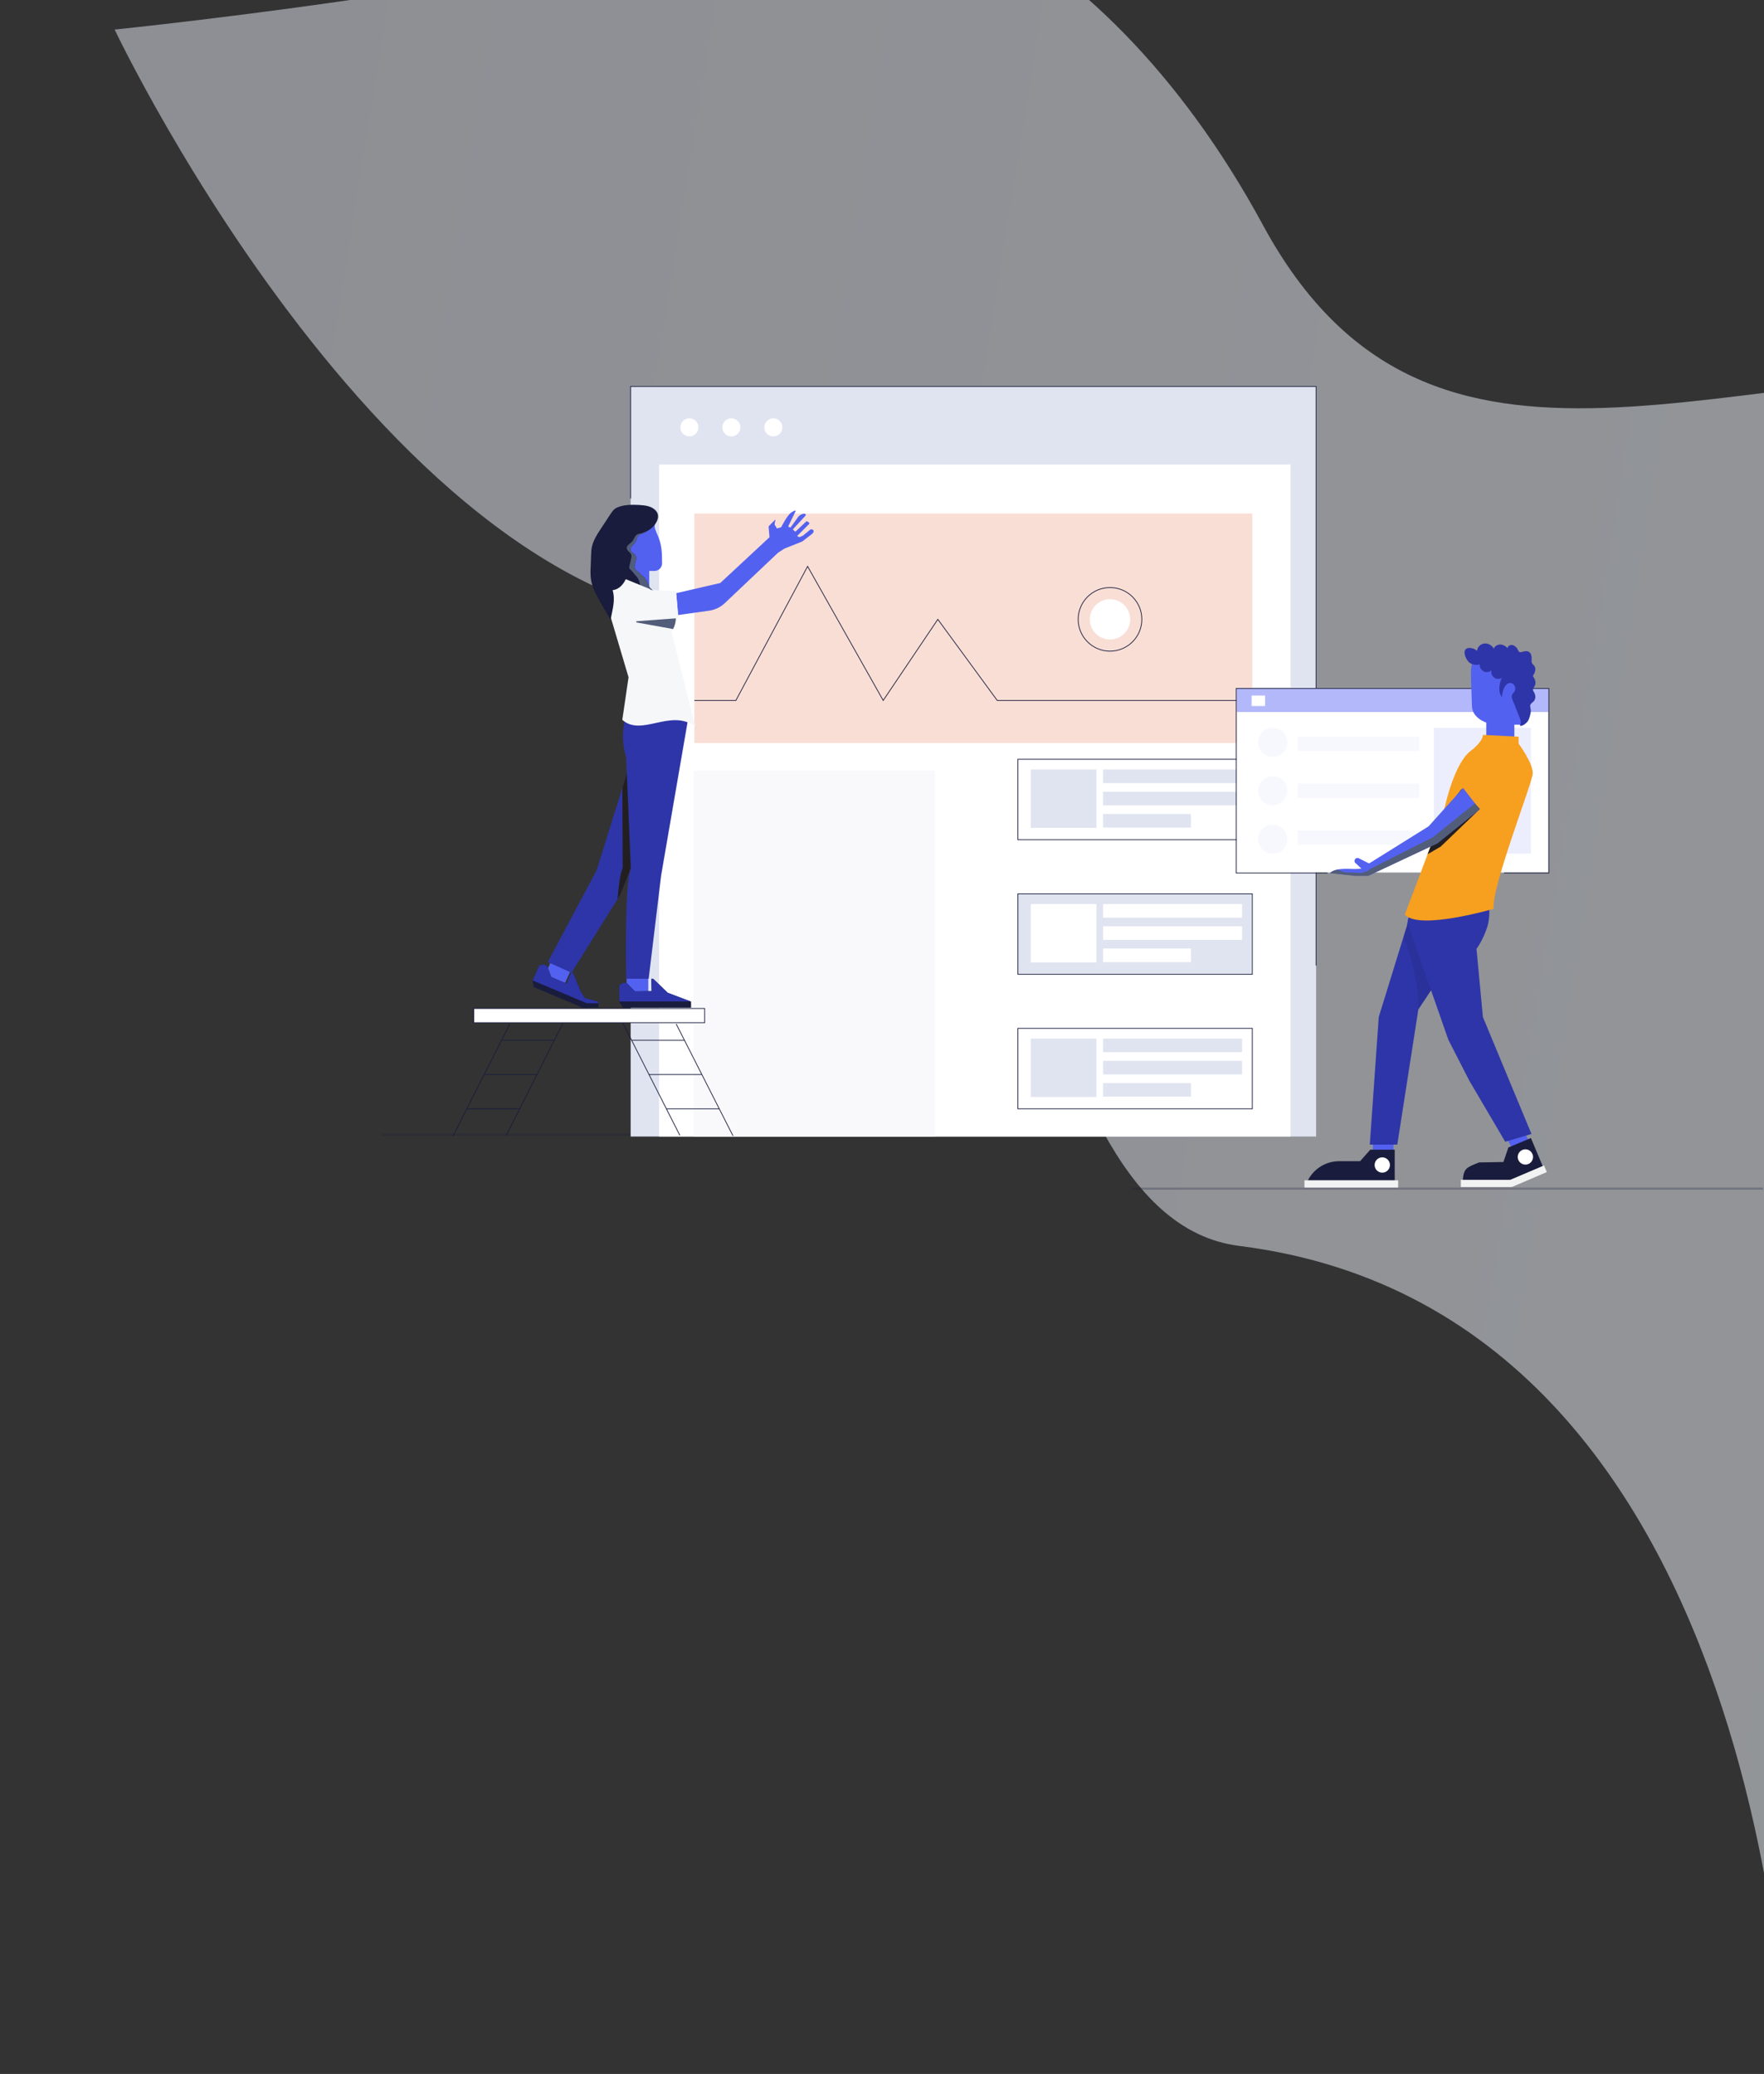 <?xml version="1.0" encoding="UTF-8" standalone="no"?>
<svg
   xmlns:dc="http://purl.org/dc/elements/1.1/"
   xmlns:cc="http://creativecommons.org/ns#"
   xmlns:rdf="http://www.w3.org/1999/02/22-rdf-syntax-ns#"
   xmlns:svg="http://www.w3.org/2000/svg"
   xmlns="http://www.w3.org/2000/svg"
   xmlns:sodipodi="http://sodipodi.sourceforge.net/DTD/sodipodi-0.dtd"
   xmlns:inkscape="http://www.inkscape.org/namespaces/inkscape"
   width="155.587mm"
   height="182.906mm"
   viewBox="0 0 155.587 182.906"
   version="1.1"
   id="svg145933"
   sodipodi:docname="drawing-header-creation.svg"
   inkscape:version="0.92.4 (fd57863, 2020-04-02)">
  <rect x="0" y="0" width="155.587" height="182.906" fill="#333333" stroke="none"/>
  <sodipodi:namedview
     pagecolor="#ffffff"
     bordercolor="#666666"
     borderopacity="1"
     objecttolerance="10"
     gridtolerance="10"
     guidetolerance="10"
     inkscape:pageopacity="0"
     inkscape:pageshadow="2"
     inkscape:window-width="1850"
     inkscape:window-height="1016"
     id="namedview94905"
     showgrid="false"
     inkscape:zoom="0.34138638"
     inkscape:cx="294.02361"
     inkscape:cy="345.6494"
     inkscape:window-x="70"
     inkscape:window-y="27"
     inkscape:window-maximized="1"
     inkscape:current-layer="svg145933" />
  <defs
     id="defs145927">
    <clipPath
       id="cp48"
       clipPathUnits="userSpaceOnUse">
      <path
         id="path70222"
         d="M 388,8821.78 H 866.5 V 8571.05 H 388 Z" />
    </clipPath>
    <linearGradient
       y2="8671.068"
       x2="69.267"
       y1="8872.593"
       x1="1325.012"
       gradientUnits="userSpaceOnUse"
       id="grd20">
      <stop
         id="stop70217"
         stop-color="#f4f9ff"
         offset="0" />
      <stop
         id="stop70219"
         stop-color="#dfe2ec"
         offset="1" />
    </linearGradient>
  </defs>
  <g
     transform="matrix(0.265,0,0,0.265,-61.133,-2237.928)"
     id="g87766">
    <path
       d="m 1234.85,8852.81 c 0,0 -176.11,5.89 -167.44,-129.27 5.5,-85.67 -58.98,-150.9 -140.1,-155 -121.4,-6.13 -220.19,54.91 -276.28,-48.65 -56.09,-103.56 -140.14,-129.95 -172.28,-106.59 -32.15,23.35 -209.9,41.55 -209.9,41.55 0,0 99.6,210.4 223.55,197.28 83.81,-8.86 71.4,197.56 150.77,207.52 184.26,23.11 183.17,289.96 183.17,289.96 z"
       class="shp111"
       id="path87764"
       style="opacity:0.514;fill:url(#grd20)" />
  </g>
  <g
     id="g94695"
     transform="translate(281.82,17.462)">
    <path
       style="opacity:0.251;fill:#191c3c;stroke-width:0.265"
       inkscape:connector-curvature="0"
       d="m -248.157,82.704 h 55.695 v -0.199 h -35.568 -20.127 z"
       class="shp87"
       id="path30027" />
    <path
       style="opacity:0.251;fill:#191c3c;stroke-width:0.265"
       inkscape:connector-curvature="0"
       d="m -182.011,87.467 h 55.695 v -0.199 h -35.568 -20.127 z"
       class="shp87"
       id="path30029" />
    <path
       id="path30031"
       class="shp24"
       d="m -226.196,82.77 h 60.457 V 16.625 h -60.457 z"
       inkscape:connector-curvature="0"
       style="fill:#e0e4f0;stroke-width:0.265" />
    <path
       id="path30033"
       class="shp96"
       d="m -226.196,26.499 v -9.874 h 60.457 v 51.065"
       inkscape:connector-curvature="0"
       style="fill:none;stroke:#191c3c;stroke-width:0.066" />
    <path
       id="path30035"
       class="shp7"
       d="m -223.683,82.77 h 55.695 V 23.504 h -55.695 z"
       inkscape:connector-curvature="0"
       style="fill:#ffffff;stroke-width:0.265" />
    <path
       id="path30037"
       class="shp37"
       d="m -220.64,82.77 h 21.299 V 50.491 h -21.299 z"
       inkscape:connector-curvature="0"
       style="fill:#f9f9fb;stroke-width:0.265" />
    <path
       style="fill:#ffffff;stroke-width:0.265"
       inkscape:connector-curvature="0"
       d="m -220.219,20.228 c 0,0.439 -0.357,0.796 -0.796,0.796 -0.439,0 -0.796,-0.357 -0.796,-0.796 0,-0.439 0.357,-0.796 0.796,-0.796 0.439,0 0.796,0.357 0.796,0.796"
       class="shp7"
       id="path30039" />
    <path
       style="fill:#ffffff;stroke-width:0.265"
       inkscape:connector-curvature="0"
       d="m -216.515,20.228 c 0,0.439 -0.357,0.796 -0.799,0.796 -0.439,0 -0.796,-0.357 -0.796,-0.796 0,-0.439 0.357,-0.796 0.796,-0.796 0.442,0 0.799,0.357 0.799,0.796"
       class="shp7"
       id="path30041" />
    <path
       style="fill:#ffffff;stroke-width:0.265"
       inkscape:connector-curvature="0"
       d="m -212.814,20.228 c 0,0.439 -0.357,0.796 -0.796,0.796 -0.442,0 -0.796,-0.357 -0.796,-0.796 0,-0.439 0.355,-0.796 0.796,-0.796 0.439,0 0.796,0.357 0.796,0.796"
       class="shp7"
       id="path30043" />
    <path
       id="path30046"
       class="shp108"
       d="m -220.577,48.065 h 49.212 V 27.827 h -49.212 z"
       inkscape:connector-curvature="0"
       style="fill:#f9ded5;stroke-width:0.265" />
    <path
       id="path30048"
       class="shp24"
       d="m -192.039,68.462 h 20.675 v -7.096 h -20.675 z"
       inkscape:connector-curvature="0"
       style="fill:#e0e4f0;stroke-width:0.265" />
    <path
       id="path30050"
       class="shp7"
       d="m -190.906,67.417 h 5.792 v -5.149 h -5.792 z"
       inkscape:connector-curvature="0"
       style="fill:#ffffff;stroke-width:0.265" />
    <path
       id="path30052"
       class="shp7"
       d="m -184.524,63.469 h 12.255 v -1.201 h -12.255 z"
       inkscape:connector-curvature="0"
       style="fill:#ffffff;stroke-width:0.265" />
    <path
       id="path30054"
       class="shp7"
       d="m -184.524,65.43 h 12.255 v -1.201 h -12.255 z"
       inkscape:connector-curvature="0"
       style="fill:#ffffff;stroke-width:0.265" />
    <path
       id="path30056"
       class="shp7"
       d="m -184.524,67.39 h 7.747 v -1.201 h -7.747 z"
       inkscape:connector-curvature="0"
       style="fill:#ffffff;stroke-width:0.265" />
    <path
       id="Stroke 19"
       class="shp96"
       d="m -192.039,68.462 h 20.675 v -7.096 h -20.675 z"
       inkscape:connector-curvature="0"
       style="fill:none;stroke:#191c3c;stroke-width:0.066" />
    <path
       id="path30059"
       class="shp7"
       d="m -192.039,56.595 h 20.675 v -7.096 h -20.675 z"
       inkscape:connector-curvature="0"
       style="fill:#ffffff;stroke-width:0.265" />
    <path
       id="path30061"
       class="shp24"
       d="m -190.906,55.55 h 5.792 v -5.149 h -5.792 z"
       inkscape:connector-curvature="0"
       style="fill:#e0e4f0;stroke-width:0.265" />
    <path
       id="path30063"
       class="shp24"
       d="m -184.524,51.603 h 12.255 v -1.201 h -12.255 z"
       inkscape:connector-curvature="0"
       style="fill:#e0e4f0;stroke-width:0.265" />
    <path
       id="path30065"
       class="shp24"
       d="m -184.524,53.563 h 12.255 v -1.201 h -12.255 z"
       inkscape:connector-curvature="0"
       style="fill:#e0e4f0;stroke-width:0.265" />
    <path
       id="path30067"
       class="shp24"
       d="m -184.524,55.524 h 7.747 v -1.201 h -7.747 z"
       inkscape:connector-curvature="0"
       style="fill:#e0e4f0;stroke-width:0.265" />
    <path
       id="Stroke 25"
       class="shp96"
       d="m -192.039,56.595 h 20.675 v -7.096 h -20.675 z"
       inkscape:connector-curvature="0"
       style="fill:none;stroke:#191c3c;stroke-width:0.066" />
    <path
       id="path30070"
       class="shp7"
       d="m -192.039,80.326 h 20.675 v -7.096 h -20.675 z"
       inkscape:connector-curvature="0"
       style="fill:#ffffff;stroke-width:0.265" />
    <path
       id="path30072"
       class="shp24"
       d="m -190.906,79.281 h 5.792 v -5.146 h -5.792 z"
       inkscape:connector-curvature="0"
       style="fill:#e0e4f0;stroke-width:0.265" />
    <path
       id="path30074"
       class="shp24"
       d="m -184.524,75.333 h 12.255 v -1.199 h -12.255 z"
       inkscape:connector-curvature="0"
       style="fill:#e0e4f0;stroke-width:0.265" />
    <path
       id="path30076"
       class="shp24"
       d="m -184.524,77.294 h 12.255 v -1.199 h -12.255 z"
       inkscape:connector-curvature="0"
       style="fill:#e0e4f0;stroke-width:0.265" />
    <path
       id="path30078"
       class="shp24"
       d="m -184.524,79.254 h 7.747 v -1.199 h -7.747 z"
       inkscape:connector-curvature="0"
       style="fill:#e0e4f0;stroke-width:0.265" />
    <path
       id="Stroke 31"
       class="shp96"
       d="m -192.039,80.326 h 20.675 v -7.096 h -20.675 z"
       inkscape:connector-curvature="0"
       style="fill:none;stroke:#191c3c;stroke-width:0.066" />
    <path
       id="path30081"
       class="shp96"
       d="m -220.577,44.311 h 3.662 l 6.326,-11.824 6.668,11.824 4.818,-7.152 5.239,7.152 h 22.484"
       inkscape:connector-curvature="0"
       style="fill:none;stroke:#191c3c;stroke-width:0.066" />
    <path
       id="path30083"
       class="shp7"
       d="m -182.138,37.159 c 0,0.982 -0.796,1.775 -1.778,1.775 -0.982,0 -1.778,-0.794 -1.778,-1.775 0,-0.982 0.796,-1.775 1.778,-1.775 0.982,0 1.778,0.794 1.778,1.775"
       inkscape:connector-curvature="0"
       style="fill:#ffffff;stroke-width:0.265" />
    <path
       id="Stroke 34"
       class="shp96"
       d="m -181.109,37.159 c 0,1.548 -1.257,2.805 -2.807,2.805 -1.55,0 -2.807,-1.257 -2.807,-2.805 0,-1.55 1.257,-2.805 2.807,-2.805 1.55,0 2.807,1.254 2.807,2.805 z"
       inkscape:connector-curvature="0"
       style="fill:none;stroke:#191c3c;stroke-width:0.066" />
    <path
       id="path30086"
       class="shp7"
       d="m -240.034,72.73 h 20.365 v -1.254 h -20.365 z"
       inkscape:connector-curvature="0"
       style="fill:#ffffff;stroke-width:0.265" />
    <path
       id="Stroke 36"
       class="shp96"
       d="m -240.034,72.73 h 20.365 v -1.254 h -20.365 z"
       inkscape:connector-curvature="0"
       style="fill:none;stroke:#191c3c;stroke-width:0.066" />
    <path
       id="Stroke 37"
       class="shp96"
       d="m -232.171,72.79 -5.003,9.893"
       inkscape:connector-curvature="0"
       style="fill:none;stroke:#191c3c;stroke-width:0.066" />
    <path
       id="Stroke 38"
       class="shp96"
       d="m -236.856,72.841 -5.006,9.89"
       inkscape:connector-curvature="0"
       style="fill:none;stroke:#191c3c;stroke-width:0.066" />
    <path
       id="Stroke 39"
       class="shp96"
       d="m -232.925,74.277 h -4.662"
       inkscape:connector-curvature="0"
       style="fill:none;stroke:#191c3c;stroke-width:0.066" />
    <path
       id="Stroke 40"
       class="shp96"
       d="m -234.459,77.302 h -4.662"
       inkscape:connector-curvature="0"
       style="fill:none;stroke:#191c3c;stroke-width:0.066" />
    <path
       id="Stroke 41"
       class="shp96"
       d="m -235.994,80.328 h -4.665"
       inkscape:connector-curvature="0"
       style="fill:none;stroke:#191c3c;stroke-width:0.066" />
    <path
       id="Stroke 42"
       class="shp96"
       d="m -226.866,72.79 5.006,9.869"
       inkscape:connector-curvature="0"
       style="fill:none;stroke:#191c3c;stroke-width:0.066" />
    <path
       id="Stroke 43"
       class="shp96"
       d="m -222.18,72.841 5.009,9.866"
       inkscape:connector-curvature="0"
       style="fill:none;stroke:#191c3c;stroke-width:0.066" />
    <path
       id="Stroke 44"
       class="shp96"
       d="m -226.112,74.277 h 4.662"
       inkscape:connector-curvature="0"
       style="fill:none;stroke:#191c3c;stroke-width:0.066" />
    <path
       id="Stroke 45"
       class="shp96"
       d="m -224.577,77.302 h 4.662"
       inkscape:connector-curvature="0"
       style="fill:none;stroke:#191c3c;stroke-width:0.066" />
    <path
       id="Stroke 46"
       class="shp96"
       d="m -223.043,80.328 h 4.665"
       inkscape:connector-curvature="0"
       style="fill:none;stroke:#191c3c;stroke-width:0.066" />
    <path
       id="path30099"
       class="shp20"
       d="m -233.824,68.658 1.741,0.791 0.818,-1.799 -1.741,-0.791 z"
       inkscape:connector-curvature="0"
       style="fill:#5361f0;stroke-width:0.265" />
    <path
       id="path30101"
       class="shp25"
       d="m -225.315,57.024 -1.807,4.437 -4.292,6.863 -2.088,-0.942 4.305,-8.091 3.207,-10.271 z"
       inkscape:connector-curvature="0"
       style="fill:#2e35a8;stroke-width:0.265" />
    <path
       id="path30103"
       class="shp26"
       d="m -231.43,68.266 0.146,0.064 0.683,1.656 0.378,0.579 1.188,0.325 -0.003,0.487 -1.4,0.026 -4.31,-1.815 -0.09,-0.582 0.593,-1.344 0.378,-0.066 0.294,0.13 0.378,0.979 1.355,0.579 z"
       inkscape:connector-curvature="0"
       style="fill:#191c3c;stroke-width:0.265" />
    <path
       id="path30105"
       class="shp25"
       d="m -234.838,69.004 0.593,-1.341 0.378,-0.066 0.291,0.13 0.381,0.979 1.355,0.579 0.41,-1.019 0.146,0.064 0.683,1.656 0.378,0.579 1.188,0.325 v 0.124 h -1.029 z"
       inkscape:connector-curvature="0"
       style="fill:#2e35a8;stroke-width:0.265" />
    <path
       id="path30107"
       class="shp20"
       d="m -226.556,70.129 h 1.916 v -1.976 h -1.916 z"
       inkscape:connector-curvature="0"
       style="fill:#5361f0;stroke-width:0.265" />
    <path
       id="path30109"
       class="shp27"
       d="m -227.353,61.829 c 0.111,-1.307 0.259,-2.376 0.455,-2.728 l -0.029,-7.078 0.937,-3.003 0.675,8.004 -1.807,4.437 z"
       inkscape:connector-curvature="0"
       style="fill:#231f20;stroke-width:0.265" />
    <path
       id="path30111"
       class="shp25"
       d="m -221.026,45.345 -2.482,14.401 -1.098,9.107 h -1.984 c 0,0 -0.169,-8.517 0.41,-9.668 l -0.41,-9.864 c -0.304,-0.966 -0.365,-1.99 -0.185,-2.985 0.074,-0.4 0.257,-0.77 0.529,-1.072 l 0.066,-0.074 z"
       inkscape:connector-curvature="0"
       style="fill:#2e35a8;stroke-width:0.265" />
    <path
       id="path30113"
       class="shp26"
       d="m -224.376,68.853 h 0.159 l 1.294,1.241 2.056,0.778 v 0.532 h -6.009 l -0.318,-0.495 v -1.471 l 0.318,-0.212 h 0.32 l 0.743,0.743 1.471,-0.019 z"
       inkscape:connector-curvature="0"
       style="fill:#191c3c;stroke-width:0.265" />
    <path
       id="path30115"
       class="shp25"
       d="m -226.556,69.227 0.743,0.743 1.471,-0.019 -0.034,-1.098 h 0.159 l 1.294,1.241 2.021,0.765 h -6.292 v -1.421 l 0.318,-0.212 z"
       inkscape:connector-curvature="0"
       style="fill:#2e35a8;stroke-width:0.265" />
    <path
       id="path30117"
       class="shp20"
       d="m -226.522,34.5 h 1.968 V 32.587 h -1.968 z"
       inkscape:connector-curvature="0"
       style="fill:#5361f0;stroke-width:0.265" />
    <path
       id="path30119"
       class="shp20"
       d="m -224.04,28.425 c 0.108,0.167 -0.048,0.381 -0.04,0.532 0.021,0.328 0.257,0.728 0.37,1.035 0.28,0.767 0.278,1.421 0.286,2.223 0.003,0.37 -0.299,0.675 -0.672,0.675 h -0.646 c -1.124,0 -2.119,-0.725 -2.466,-1.794 l -0.5,-1.553 0.725,-1.521 1.826,-0.108 c 0,0 0.709,-0.122 1.117,0.513"
       inkscape:connector-curvature="0"
       style="fill:#5361f0;stroke-width:0.265" />
    <path
       id="path30121"
       class="shp26"
       d="m -223.963,27.589 c 0.415,0.487 0.056,1.117 -0.347,1.484 -0.233,0.212 -0.508,0.37 -0.791,0.503 -0.106,0.048 -0.265,0.077 -0.357,0.143 -0.106,0.079 -0.188,0.296 -0.235,0.418 -0.024,0.056 -0.042,0.114 -0.066,0.169 -0.106,0.238 -0.463,0.413 -0.455,0.693 0.003,0.119 0.093,0.217 0.185,0.291 0.095,0.071 0.201,0.138 0.262,0.238 0.108,0.172 0.053,0.394 -0.005,0.59 -0.056,0.177 -0.135,0.413 -0.034,0.593 0.095,0.164 0.323,0.265 0.447,0.41 0.14,0.161 0.32,0.265 0.455,0.437 0.196,0.251 0.238,0.606 0.431,0.836 0.206,0.246 0.572,0.378 0.833,0.561 0.302,0.214 0.579,0.542 0.545,0.91 -0.558,-0.193 -1.254,0.093 -1.728,-0.259 -0.087,-0.064 -0.159,-0.146 -0.241,-0.214 -0.206,-0.161 -0.468,-0.228 -0.701,-0.344 -0.233,-0.119 -0.437,-0.291 -0.593,-0.497 -0.228,0.079 -0.479,0.053 -0.72,0.024 -0.336,-0.037 -0.683,-0.082 -0.966,-0.262 -0.246,-0.153 -0.421,-0.397 -0.59,-0.632 -0.085,-0.119 -0.169,-0.238 -0.257,-0.357 -0.077,-0.111 -0.156,-0.22 -0.228,-0.333 -0.4,-0.616 -0.64,-1.365 -0.521,-2.09 0.101,-0.64 0.466,-1.204 0.823,-1.746 0.283,-0.429 0.564,-0.857 0.847,-1.286 0.106,-0.159 0.212,-0.32 0.362,-0.439 0.132,-0.106 0.288,-0.169 0.45,-0.22 0.553,-0.172 1.143,-0.169 1.72,-0.138 0.537,0.029 1.13,0.108 1.474,0.519"
       inkscape:connector-curvature="0"
       style="fill:#191c3c;stroke-width:0.265" />
    <path
       id="path30123"
       class="shp20"
       d="m -222.003,36.778 2.786,-0.392 c 0.5,-0.082 0.966,-0.312 1.333,-0.664 l 4.68,-4.432 0.55,-0.36 1.595,-0.638 0.876,-0.677 c 0.251,-0.233 0.101,-0.418 -0.14,-0.394 l -0.683,0.558 -0.318,0.135 -0.188,-0.106 1.09,-1.09 c -0.003,-0.085 -0.18,-0.217 -0.265,-0.212 l -0.984,0.929 -0.222,-0.204 1.114,-1.212 c 0.146,-0.206 -0.243,-0.275 -0.603,0.053 l -0.714,0.99 -0.212,-0.079 0.672,-1.389 c -0.058,-0.095 -0.275,0.077 -0.373,0.132 -0.37,0.212 -0.91,1.31 -0.91,1.31 l -0.373,0.108 -0.212,-0.347 0.079,-0.452 -0.603,0.614 0.077,0.958 -4.339,4.035 -3.892,0.9 z"
       inkscape:connector-curvature="0"
       style="fill:#5361f0;stroke-width:0.265" />
    <path
       style="fill:#525d7a;stroke-width:0.265"
       inkscape:connector-curvature="0"
       d="m -223.879,27.737 c -0.214,-0.328 -0.582,-0.497 -0.971,-0.603 0.344,0.066 0.667,0.191 0.886,0.455 0.077,0.087 0.119,0.183 0.148,0.28 -0.018,-0.045 -0.034,-0.087 -0.064,-0.132"
       class="shp125"
       id="path30125" />
    <path
       style="fill:#525d7a;stroke-width:0.265"
       inkscape:connector-curvature="0"
       d="m -224.474,35.09 c -0.235,-0.214 -0.582,-0.392 -0.757,-0.664 -0.161,-0.251 -0.159,-0.606 -0.323,-0.881 -0.111,-0.188 -0.28,-0.312 -0.397,-0.489 -0.106,-0.161 -0.32,-0.286 -0.394,-0.463 -0.077,-0.188 0.029,-0.415 0.106,-0.585 0.085,-0.185 0.164,-0.4 0.082,-0.582 -0.05,-0.108 -0.148,-0.185 -0.23,-0.27 -0.085,-0.085 -0.161,-0.193 -0.151,-0.312 0.029,-0.278 0.402,-0.407 0.537,-0.63 0.032,-0.053 0.058,-0.108 0.087,-0.161 0.064,-0.114 0.172,-0.32 0.288,-0.386 0.098,-0.053 0.259,-0.061 0.37,-0.098 0.251,-0.082 0.495,-0.191 0.72,-0.328 -0.18,0.127 -0.368,0.243 -0.566,0.336 -0.106,0.048 -0.265,0.077 -0.357,0.143 -0.106,0.079 -0.188,0.296 -0.235,0.418 -0.024,0.056 -0.042,0.114 -0.066,0.169 -0.106,0.238 -0.463,0.413 -0.455,0.693 0.003,0.119 0.093,0.217 0.188,0.291 0.093,0.071 0.198,0.138 0.262,0.238 0.106,0.172 0.05,0.394 -0.008,0.59 -0.056,0.177 -0.135,0.413 -0.034,0.59 0.095,0.167 0.323,0.267 0.447,0.413 0.14,0.161 0.323,0.265 0.455,0.437 0.196,0.251 0.238,0.603 0.431,0.836 0.206,0.246 0.572,0.381 0.831,0.561 0.304,0.214 0.582,0.542 0.548,0.91 -0.294,-0.101 -0.624,-0.071 -0.945,-0.071 -0.042,-0.267 -0.228,-0.516 -0.434,-0.704"
       class="shp125"
       id="path30127" />
    <path
       id="path30130"
       class="shp28"
       d="m -226.63,33.614 c 0,0 -1.627,0.603 -1.707,2.064 l 1.955,6.588 -0.55,3.757 c 1.714,1.519 4.257,-1.029 6.437,0.59 l -2.101,-8.358 c 0.376,-0.537 0.484,-1.217 0.296,-1.844 l -0.061,-0.204 -2.14,-1.722 z"
       inkscape:connector-curvature="0"
       style="fill:#f5f7f9;stroke-width:0.265" />
    <path
       id="path30132"
       class="shp125"
       d="m -226.18,34.926 2.352,0.098 1.468,1.183 0.061,0.204 c 0.161,0.537 0.103,1.111 -0.151,1.603 l -3.239,-0.585 z"
       inkscape:connector-curvature="0"
       style="fill:#525d7a;stroke-width:0.265" />
    <path
       id="path30134"
       class="shp28"
       d="m -226.18,34.5 3.985,0.169 0.196,2.384 -4.381,0.325 z"
       inkscape:connector-curvature="0"
       style="fill:#f5f7f9;stroke-width:0.265" />
    <path
       id="path30136"
       class="shp26"
       d="m -229.689,31.624 c 0.003,-0.299 0.016,-0.624 0.212,-0.849 0.09,-0.103 0.209,-0.177 0.328,-0.246 0.101,-0.061 0.204,-0.122 0.315,-0.164 0.497,-0.191 1.056,0.029 1.516,0.299 0.283,0.167 0.553,0.362 0.775,0.606 0.108,0.119 0.206,0.249 0.28,0.389 0.098,0.183 0.101,0.243 0.048,0.429 -0.14,0.508 -0.201,1.042 -0.415,1.527 -0.212,0.482 -0.63,0.926 -1.156,0.966 0.265,0.913 -0.029,1.762 -0.172,2.58 -0.172,-0.191 -0.312,-0.476 -0.421,-0.661 -0.204,-0.347 -0.407,-0.696 -0.603,-1.05 -0.241,-0.437 -0.474,-0.884 -0.616,-1.363 -0.241,-0.796 -0.098,-1.643 -0.09,-2.461"
       inkscape:connector-curvature="0"
       style="fill:#191c3c;stroke-width:0.265" />
    <path
       id="path30141"
       class="shp7"
       d="m -172.751,59.487 h 27.517 V 43.215 h -27.517 z"
       inkscape:connector-curvature="0"
       style="fill:#ffffff;stroke-width:0.265" />
    <path
       id="path30143"
       class="shp29"
       d="m -172.751,45.332 h 27.517 v -2.117 h -27.517 z"
       inkscape:connector-curvature="0"
       style="fill:#b2b8fa;stroke-width:0.265" />
    <path
       id="path30145"
       class="shp7"
       d="m -171.428,44.803 h 1.191 v -0.926 h -1.191 z"
       inkscape:connector-curvature="0"
       style="fill:#ffffff;stroke-width:0.265" />
    <path
       style="fill:none;stroke:#191c3c;stroke-width:0.066"
       inkscape:connector-curvature="0"
       d="m -164.736,59.532 h -8.049 V 43.255 h 27.572 v 16.277 h -3.948"
       class="shp96"
       id="path30147" />
    <path
       style="fill:#f7f7fe;stroke-width:0.265"
       inkscape:connector-curvature="0"
       d="m -168.282,48.004 c 0,0.706 -0.572,1.278 -1.278,1.278 -0.706,0 -1.278,-0.572 -1.278,-1.278 0,-0.704 0.572,-1.275 1.278,-1.275 0.706,0 1.278,0.572 1.278,1.275"
       class="shp23"
       id="path30149" />
    <path
       style="fill:#f7f7fe;stroke-width:0.265"
       inkscape:connector-curvature="0"
       d="m -168.282,52.275 c 0,0.704 -0.572,1.275 -1.278,1.275 -0.706,0 -1.278,-0.572 -1.278,-1.275 0,-0.704 0.572,-1.275 1.278,-1.275 0.706,0 1.278,0.572 1.278,1.275"
       class="shp23"
       id="path30151" />
    <path
       style="fill:#f7f7fe;stroke-width:0.265"
       inkscape:connector-curvature="0"
       d="m -168.282,56.545 c 0,0.704 -0.572,1.275 -1.278,1.275 -0.706,0 -1.278,-0.572 -1.278,-1.275 0,-0.704 0.572,-1.275 1.278,-1.275 0.706,0 1.278,0.572 1.278,1.275"
       class="shp23"
       id="path30153" />
    <path
       id="path30157"
       class="shp23"
       d="m -167.366,48.769 h 10.734 V 47.51 h -10.734 z"
       inkscape:connector-curvature="0"
       style="fill:#f7f7fe;stroke-width:0.265" />
    <path
       id="path30159"
       class="shp23"
       d="m -167.366,52.904 h 10.734 v -1.259 h -10.734 z"
       inkscape:connector-curvature="0"
       style="fill:#f7f7fe;stroke-width:0.265" />
    <path
       id="path30161"
       class="shp109"
       d="m -155.352,57.82 h 8.567 V 46.729 h -8.567 z"
       inkscape:connector-curvature="0"
       style="fill:#eceefd;stroke-width:0.265" />
    <path
       id="path30163"
       class="shp23"
       d="m -167.366,57.04 h 10.734 v -1.259 h -10.734 z"
       inkscape:connector-curvature="0"
       style="fill:#f7f7fe;stroke-width:0.265" />
    <path
       id="path30165"
       class="shp20"
       d="m -160.728,84.355 h 1.81 v -1.294 h -1.81 z"
       inkscape:connector-curvature="0"
       style="fill:#5361f0;stroke-width:0.265" />
    <path
       id="path30167"
       class="shp20"
       d="m -146.93,83.244 -1.463,0.72 -0.572,-1.159 1.463,-0.72 z"
       inkscape:connector-curvature="0"
       style="fill:#5361f0;stroke-width:0.265" />
    <path
       id="path30169"
       class="shp25"
       d="m -150.634,61.112 -1.971,4.27 -4.117,6.183 -1.855,11.917 h -2.424 l 0.788,-11.247 2.479,-8.033 0.619,-3.09 z"
       inkscape:connector-curvature="0"
       style="fill:#2e35a8;stroke-width:0.265" />
    <path
       id="path30171"
       class="shp126"
       d="m -151.843,63.731 -5.622,-0.863 -0.267,1.333 -0.291,0.95 c 0.627,1.63 1.275,3.895 1.32,6.384 l 4.098,-6.154 z"
       inkscape:connector-curvature="0"
       style="fill:#000000;fill-opacity:0.078;stroke-width:0.265" />
    <path
       id="path30173"
       class="shp25"
       d="m -150.634,61.112 c 0,0 0.394,1.91 0,3.149 -0.394,1.236 -0.958,1.955 -0.958,1.955 l 0.566,6.019 4.284,10.308 -2.315,0.688 -3.154,-5.363 -1.86,-3.625 -3.606,-10.313 0.564,-2.818 z"
       inkscape:connector-curvature="0"
       style="fill:#2e35a8;stroke-width:0.265" />
    <path
       id="path30175"
       class="shp26"
       d="m -158.804,83.932 h -2.156 l -0.897,1.013 h -1.847 c -1.164,0 -2.23,0.654 -2.757,1.688 h 7.657 z"
       inkscape:connector-curvature="0"
       style="fill:#191c3c;stroke-width:0.265" />
    <path
       id="path30177"
       class="shp7"
       d="m -159.225,85.281 c 0,0.373 -0.302,0.675 -0.677,0.675 -0.373,0 -0.675,-0.302 -0.675,-0.675 0,-0.37 0.302,-0.675 0.675,-0.675 0.376,0 0.677,0.304 0.677,0.675"
       inkscape:connector-curvature="0"
       style="fill:#ffffff;stroke-width:0.265" />
    <path
       id="path30179"
       class="shp127"
       d="m -166.766,87.268 h 8.263 v -0.635 h -8.263 z"
       inkscape:connector-curvature="0"
       style="fill:#f1f2f2;stroke-width:0.265" />
    <path
       id="path30181"
       class="shp26"
       d="m -146.792,82.903 -1.987,0.831 -0.437,1.283 -2.154,0.037 c -1.074,0.45 -1.352,0.468 -1.437,1.627 h 3.987 l 3.074,-1.286 z"
       inkscape:connector-curvature="0"
       style="fill:#191c3c;stroke-width:0.265" />
    <path
       id="path30183"
       class="shp7"
       d="m -146.657,84.31 c 0.146,0.344 -0.016,0.738 -0.36,0.884 -0.347,0.143 -0.741,-0.019 -0.886,-0.362 -0.143,-0.341 0.018,-0.738 0.362,-0.881 0.344,-0.146 0.741,0.016 0.884,0.36"
       inkscape:connector-curvature="0"
       style="fill:#ffffff;stroke-width:0.265" />
    <path
       id="path30185"
       class="shp127"
       d="m -152.973,87.223 h 4.498 v -0.635 h -4.498 z"
       inkscape:connector-curvature="0"
       style="fill:#f1f2f2;stroke-width:0.265" />
    <path
       id="path30187"
       class="shp127"
       d="m -145.387,85.903 -3.088,1.32 -0.251,-0.582 3.09,-1.32 z"
       inkscape:connector-curvature="0"
       style="fill:#f1f2f2;stroke-width:0.265" />
    <path
       id="path30189"
       class="shp20"
       d="m -150.729,48.684 h 2.477 v -2.868 h -2.477 z"
       inkscape:connector-curvature="0"
       style="fill:#5361f0;stroke-width:0.265" />
    <path
       id="path30191"
       class="shp3"
       d="m -151.02,47.348 3.146,0.161 v 0.616 c 0,0 1.296,1.744 1.241,2.643 -0.058,0.9 -3.675,10.099 -3.44,11.917 0,0 -6.636,1.942 -7.842,0.503 0,0 3.395,-8.879 3.564,-9.61 0,0 0.788,-3.654 2.196,-4.778 0,0 1.09,-0.773 1.135,-1.453"
       inkscape:connector-curvature="0"
       style="fill:#f79f1f;stroke-width:0.265" />
    <path
       id="path30193"
       class="shp3"
       d="m -151.094,54.211 -1.918,-2.5 2.193,-1.675 c 0.601,-0.458 1.46,-0.344 1.921,0.254 l 0.251,0.331 c 0.46,0.601 0.347,1.458 -0.257,1.916 z"
       inkscape:connector-curvature="0"
       style="fill:#f79f1f;stroke-width:0.265" />
    <path
       id="path30195"
       class="shp27"
       d="m -154.632,54.42 c -0.288,0.823 -0.767,2.111 -1.27,3.455 l 1.159,-0.677 3.445,-3.313 -1.614,-1.759 z"
       inkscape:connector-curvature="0"
       style="fill:#231f20;stroke-width:0.265" />
    <path
       id="path30197"
       class="shp20"
       d="m -161.149,59.781 6.101,-2.865 3.728,-2.998 -1.453,-1.892 -3.045,3.389 -5.53,3.45 0.217,0.259 -1.114,0.05 c -0.476,0.021 -1.759,-0.161 -2.267,0.362 l 2.236,0.243 z"
       inkscape:connector-curvature="0"
       style="fill:#5361f0;stroke-width:0.265" />
    <path
       id="path30199"
       class="shp125"
       d="m -151.724,53.391 -3.731,2.998 -6.228,3.143 -1.564,-0.066 -0.606,-0.235 c -0.262,0.053 -0.5,0.143 -0.659,0.307 l 2.236,0.243 h 1.124 l 6.104,-2.868 3.728,-2.995 z"
       inkscape:connector-curvature="0"
       style="fill:#525d7a;stroke-width:0.265" />
    <path
       id="path30201"
       class="shp20"
       d="m -147.456,46.446 h -1.228 c -0.934,0 -1.667,0.101 -2.514,-0.407 -0.349,-0.212 -0.654,-0.534 -0.754,-0.931 -0.042,-0.172 -0.045,-0.352 -0.05,-0.529 -0.013,-0.81 -0.064,-1.625 -0.074,-2.429 -0.011,-0.577 -0.032,-1.355 0.569,-1.656 0.656,-0.325 1.752,-0.119 2.463,-0.119 h 1.587 z"
       inkscape:connector-curvature="0"
       style="fill:#5361f0;stroke-width:0.265" />
    <path
       id="path30203"
       class="shp20"
       d="m -161.466,59.413 -0.741,-0.714 c -0.13,-0.066 -0.18,-0.222 -0.116,-0.352 0.066,-0.127 0.225,-0.18 0.355,-0.114 l 0.966,0.487 c 0.127,0.066 0.18,0.225 0.114,0.352 -0.064,0.13 -0.447,0.405 -0.577,0.341"
       inkscape:connector-curvature="0"
       style="fill:#5361f0;stroke-width:0.265" />
    <path
       id="path30205"
       class="shp25"
       d="m -146.565,43.512 c -0.135,-0.204 0.064,-0.362 0.138,-0.542 0.082,-0.209 0.016,-0.497 -0.114,-0.68 -0.032,-0.045 -0.074,-0.09 -0.069,-0.146 0.005,-0.029 0.024,-0.056 0.04,-0.082 0.146,-0.228 0.254,-0.577 0.069,-0.812 -0.058,-0.074 -0.138,-0.13 -0.185,-0.212 -0.071,-0.127 -0.048,-0.28 -0.042,-0.423 0.008,-0.222 -0.048,-0.474 -0.238,-0.587 -0.191,-0.116 -0.434,-0.048 -0.648,0.013 -0.31,0.087 -0.275,-0.183 -0.434,-0.37 -0.111,-0.13 -0.262,-0.241 -0.431,-0.251 -0.169,-0.011 -0.355,0.108 -0.37,0.275 -0.159,-0.159 -0.36,-0.291 -0.585,-0.315 -0.235,-0.024 -0.561,0.114 -0.624,0.362 -0.103,-0.175 -0.267,-0.318 -0.455,-0.394 -0.119,-0.05 -0.251,-0.071 -0.381,-0.061 -0.333,0.032 -0.635,0.32 -0.646,0.654 -0.188,-0.175 -0.447,-0.27 -0.706,-0.259 -0.714,0.029 -0.32,1.016 0.024,1.286 0.257,0.198 0.616,0.259 0.923,0.156 -0.032,0.262 0.132,0.532 0.373,0.64 0.212,0.098 0.482,0.05 0.648,-0.114 -0.061,0.259 0.069,0.553 0.302,0.683 0.214,0.122 0.505,0.095 0.699,-0.058 -0.198,0.114 -0.273,0.648 -0.294,0.857 -0.032,0.312 0.032,0.648 0.23,0.894 0,-0.299 0.071,-0.601 0.209,-0.865 0.085,-0.161 0.204,-0.32 0.378,-0.373 0.201,-0.061 0.434,0.053 0.529,0.241 0.093,0.188 0.053,0.429 -0.082,0.59 -0.05,0.058 -0.108,0.106 -0.143,0.175 -0.124,0.249 0.143,0.691 0.23,0.929 0.132,0.36 0.273,0.717 0.421,1.072 0.085,0.206 0.172,0.445 0.069,0.64 -0.016,0.029 -0.037,0.066 -0.018,0.095 0.013,0.021 0.045,0.026 0.071,0.024 0.204,-0.013 0.497,-0.246 0.606,-0.407 0.09,-0.135 0.143,-0.294 0.188,-0.452 0.048,-0.167 0.09,-0.341 0.082,-0.516 -0.005,-0.146 -0.087,-0.325 -0.042,-0.471 0.048,-0.153 0.23,-0.233 0.325,-0.355 0.093,-0.116 0.127,-0.275 0.114,-0.423 -0.013,-0.148 -0.074,-0.291 -0.159,-0.415"
       inkscape:connector-curvature="0"
       style="fill:#2e35a8;stroke-width:0.265" />
  </g>
</svg>
